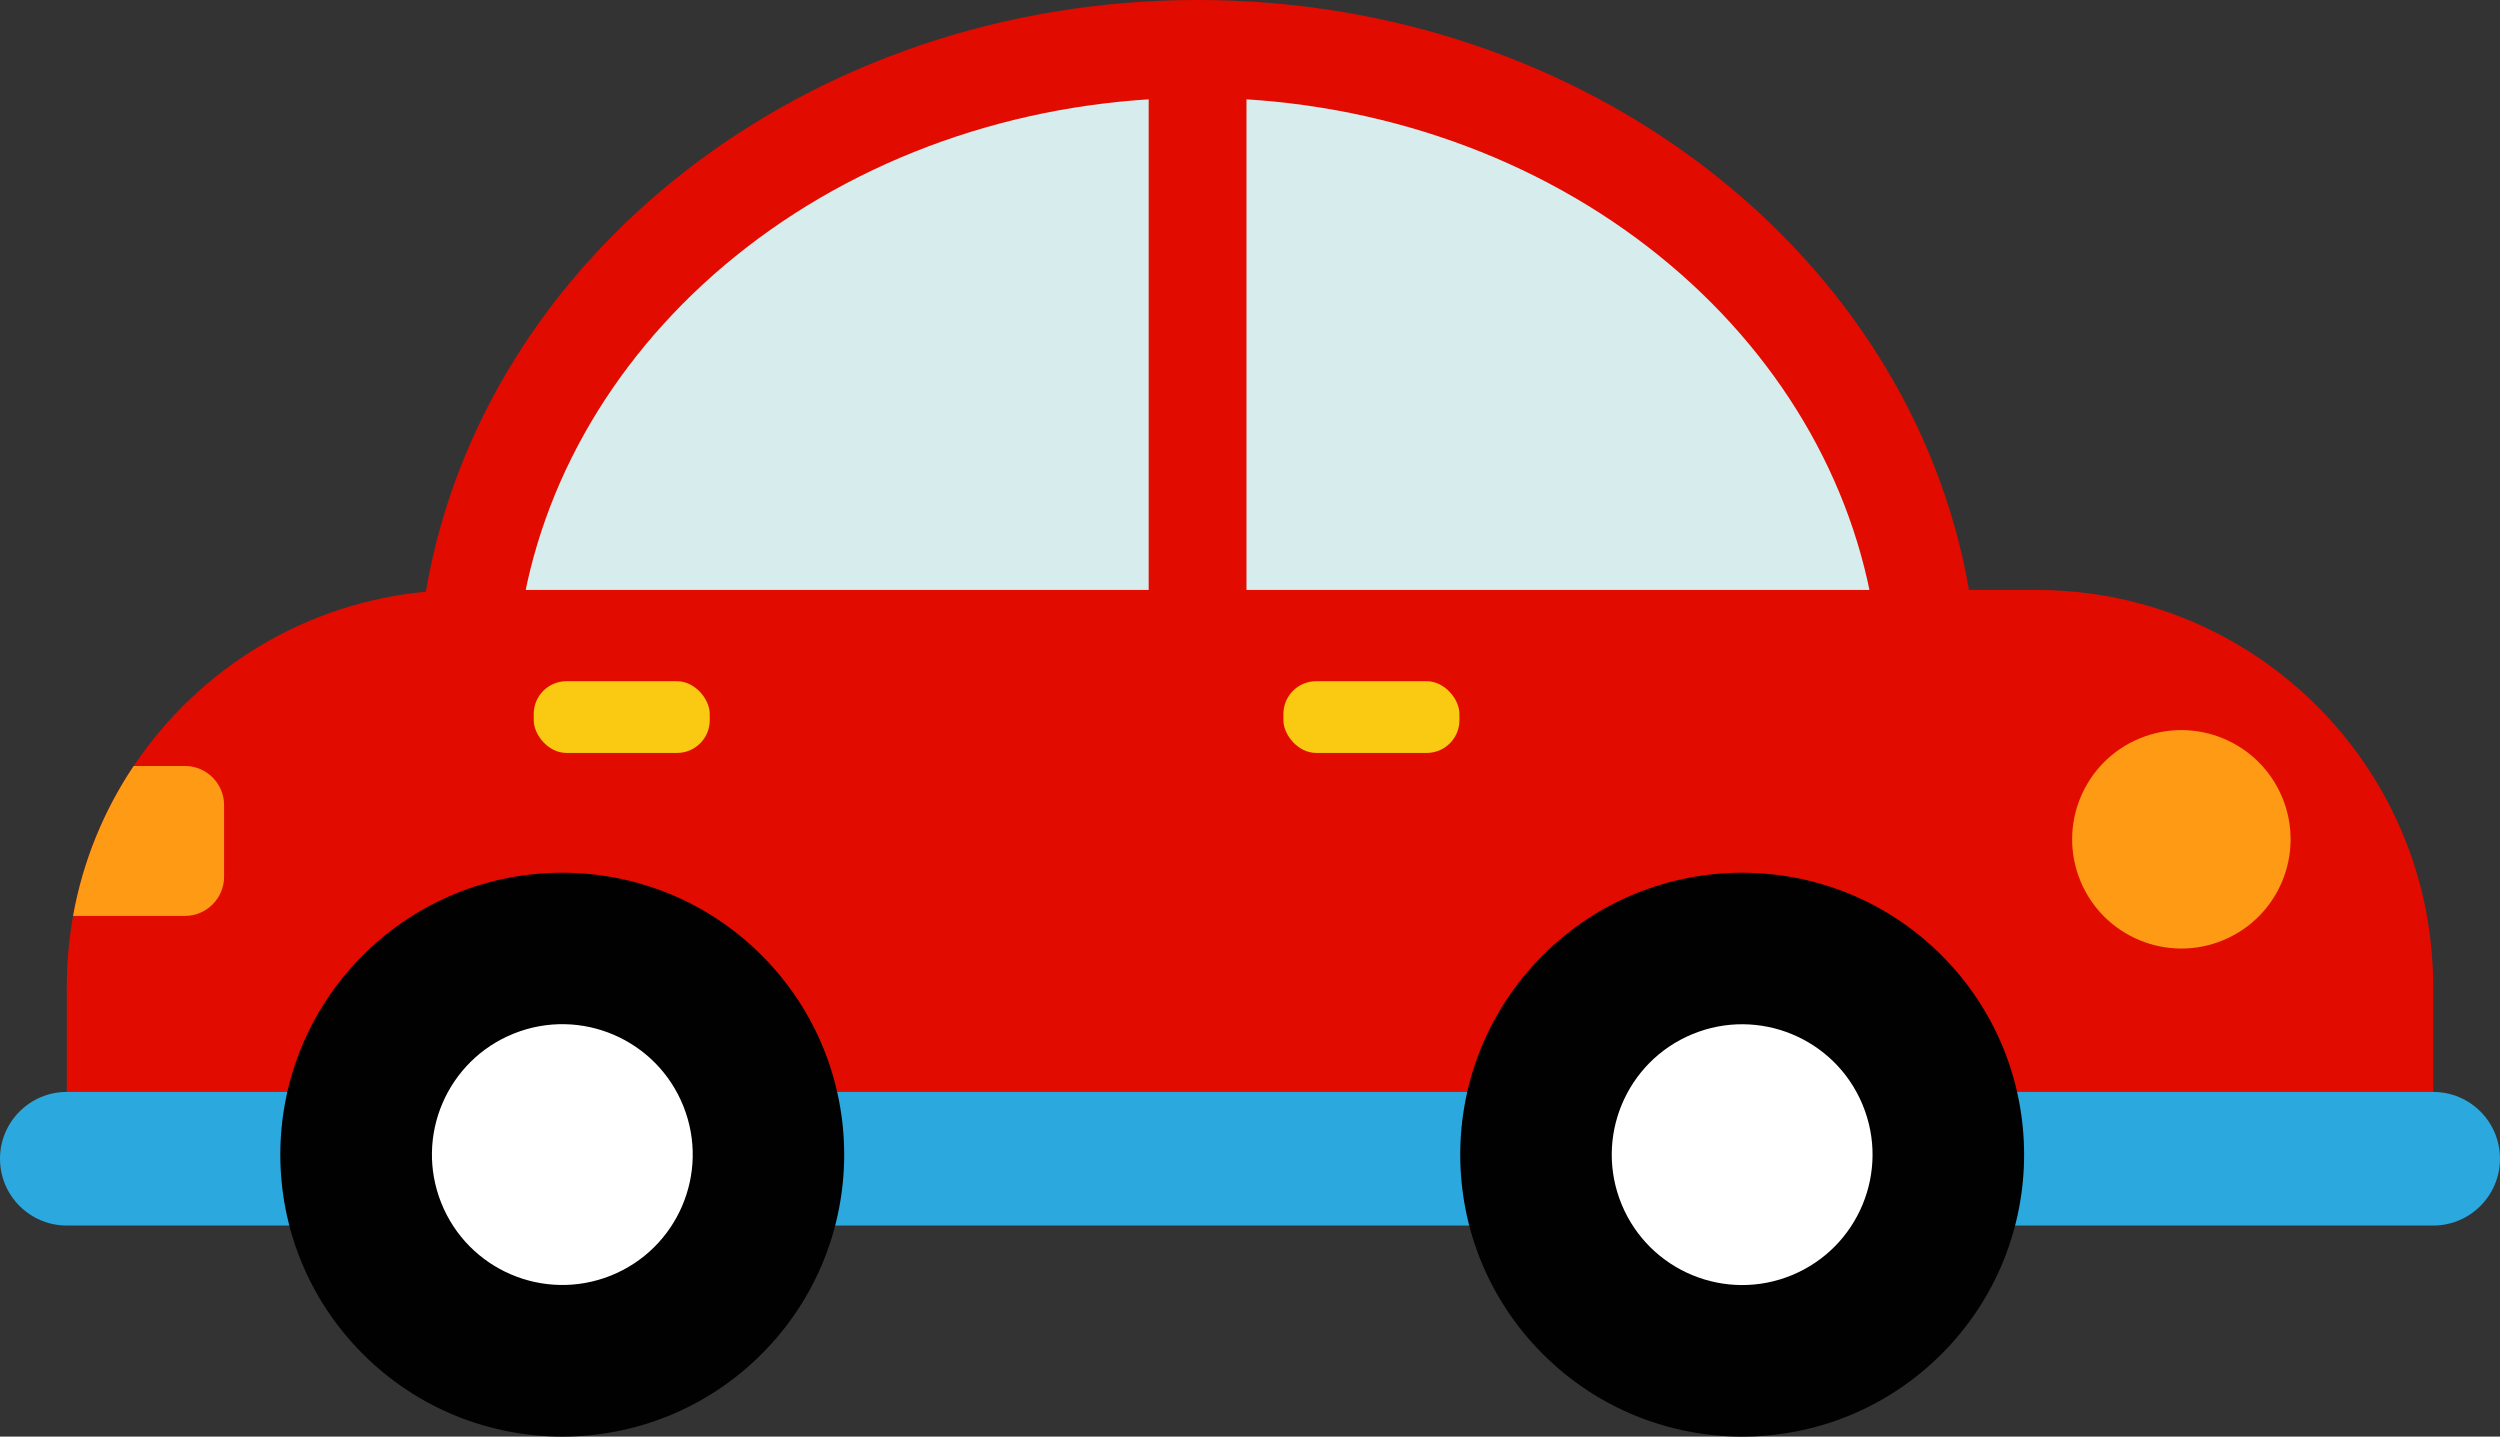 <?xml version="1.0" encoding="UTF-8"?>
<svg id="_レイヤー_2" data-name="レイヤー 2" xmlns="http://www.w3.org/2000/svg" viewBox="0 0 999.06 574.1">
  <rect x="0" y="0" width="999.06" height="574.1" fill="#333333" stroke="none"/>
  <defs>
    <style>
      .cls-1 {
        fill: #010101;
      }

      .cls-2 {
        fill: #d6eced;
      }

      .cls-3 {
        fill: #2ba8de;
      }

      .cls-4 {
        fill: #fff;
      }

      .cls-5 {
        fill: #ff9a15;
      }

      .cls-6 {
        fill: #e20b00;
      }

      .cls-7 {
        fill: #faca12;
      }
    </style>
  </defs>
  <g id="Object">
    <g>
      <path class="cls-6" d="M790.54,278.75c0,79.44-37.19,151.12-96.87,201.9h-430.18c-59.68-50.77-96.87-122.45-96.87-201.9,0-14.39,1.22-28.54,3.58-42.35C193.02,102.55,322.4,0,478.58,0s285.14,102.22,308.28,235.76c2.42,14,3.69,28.37,3.69,42.98Z"/>
      <path class="cls-2" d="M278.42,441.57c-47.01-44.44-72.73-101.77-72.73-162.82,0-11.98,1.02-24.02,3.02-35.77,9.46-55.51,41.28-106.67,89.59-144.07,49.83-38.58,113.85-59.83,180.27-59.83s130.25,21.18,180.05,59.65c48.27,37.29,80.13,88.32,89.73,143.7,2.07,11.93,3.11,24.15,3.11,36.31,0,61.05-25.72,118.37-72.73,162.82h-400.31Z"/>
      <path class="cls-6" d="M813.95,235.76H185.11c-4.77,0-9.48.21-14.15.64-48.99,4.32-91.58,30.96-117.53,69.7-11.91,17.75-20.31,38.06-24.23,59.92-1.64,9.13-2.5,18.54-2.5,28.15v86.48h945.65v-86.48c0-87.48-70.92-158.4-158.4-158.4Z"/>
      <path class="cls-3" d="M972.36,436.36H26.7c-14.75,0-26.7,11.96-26.7,26.7h0c0,14.75,11.96,26.7,26.7,26.7h945.65c14.75,0,26.7-11.96,26.7-26.7h0c0-14.75-11.95-26.7-26.7-26.7Z"/>
      <rect class="cls-6" x="459.04" y="16.93" width="39.08" height="260.51"/>
      <rect class="cls-7" x="213.29" y="272.23" width="70.34" height="28.66" rx="13.07" ry="13.07"/>
      <rect class="cls-7" x="512.88" y="272.23" width="70.34" height="28.66" rx="13.07" ry="13.07"/>
      <circle class="cls-5" cx="871.73" cy="335.41" r="43.64" transform="translate(-62 359.13) rotate(-22.5)"/>
      <g>
        <g>
          <circle class="cls-1" cx="224.69" cy="461.43" r="112.67" transform="translate(-260.47 294.03) rotate(-45)"/>
          <circle class="cls-4" cx="224.69" cy="461.43" r="52.1" transform="translate(-155.08 116.21) rotate(-21.77)"/>
        </g>
        <g>
          <circle class="cls-1" cx="696.21" cy="461.43" r="112.67" transform="translate(-122.36 627.45) rotate(-45)"/>
          <circle class="cls-4" cx="696.21" cy="461.43" r="52.1" transform="translate(-123.59 301.55) rotate(-22.5)"/>
        </g>
      </g>
      <path class="cls-5" d="M73.92,306.1h-20.49c-11.91,17.75-20.31,38.06-24.23,59.92h44.72c8.6,0,15.63-7.03,15.63-15.63v-28.66c0-8.6-7.03-15.63-15.63-15.63Z"/>
    </g>
  </g>
</svg>